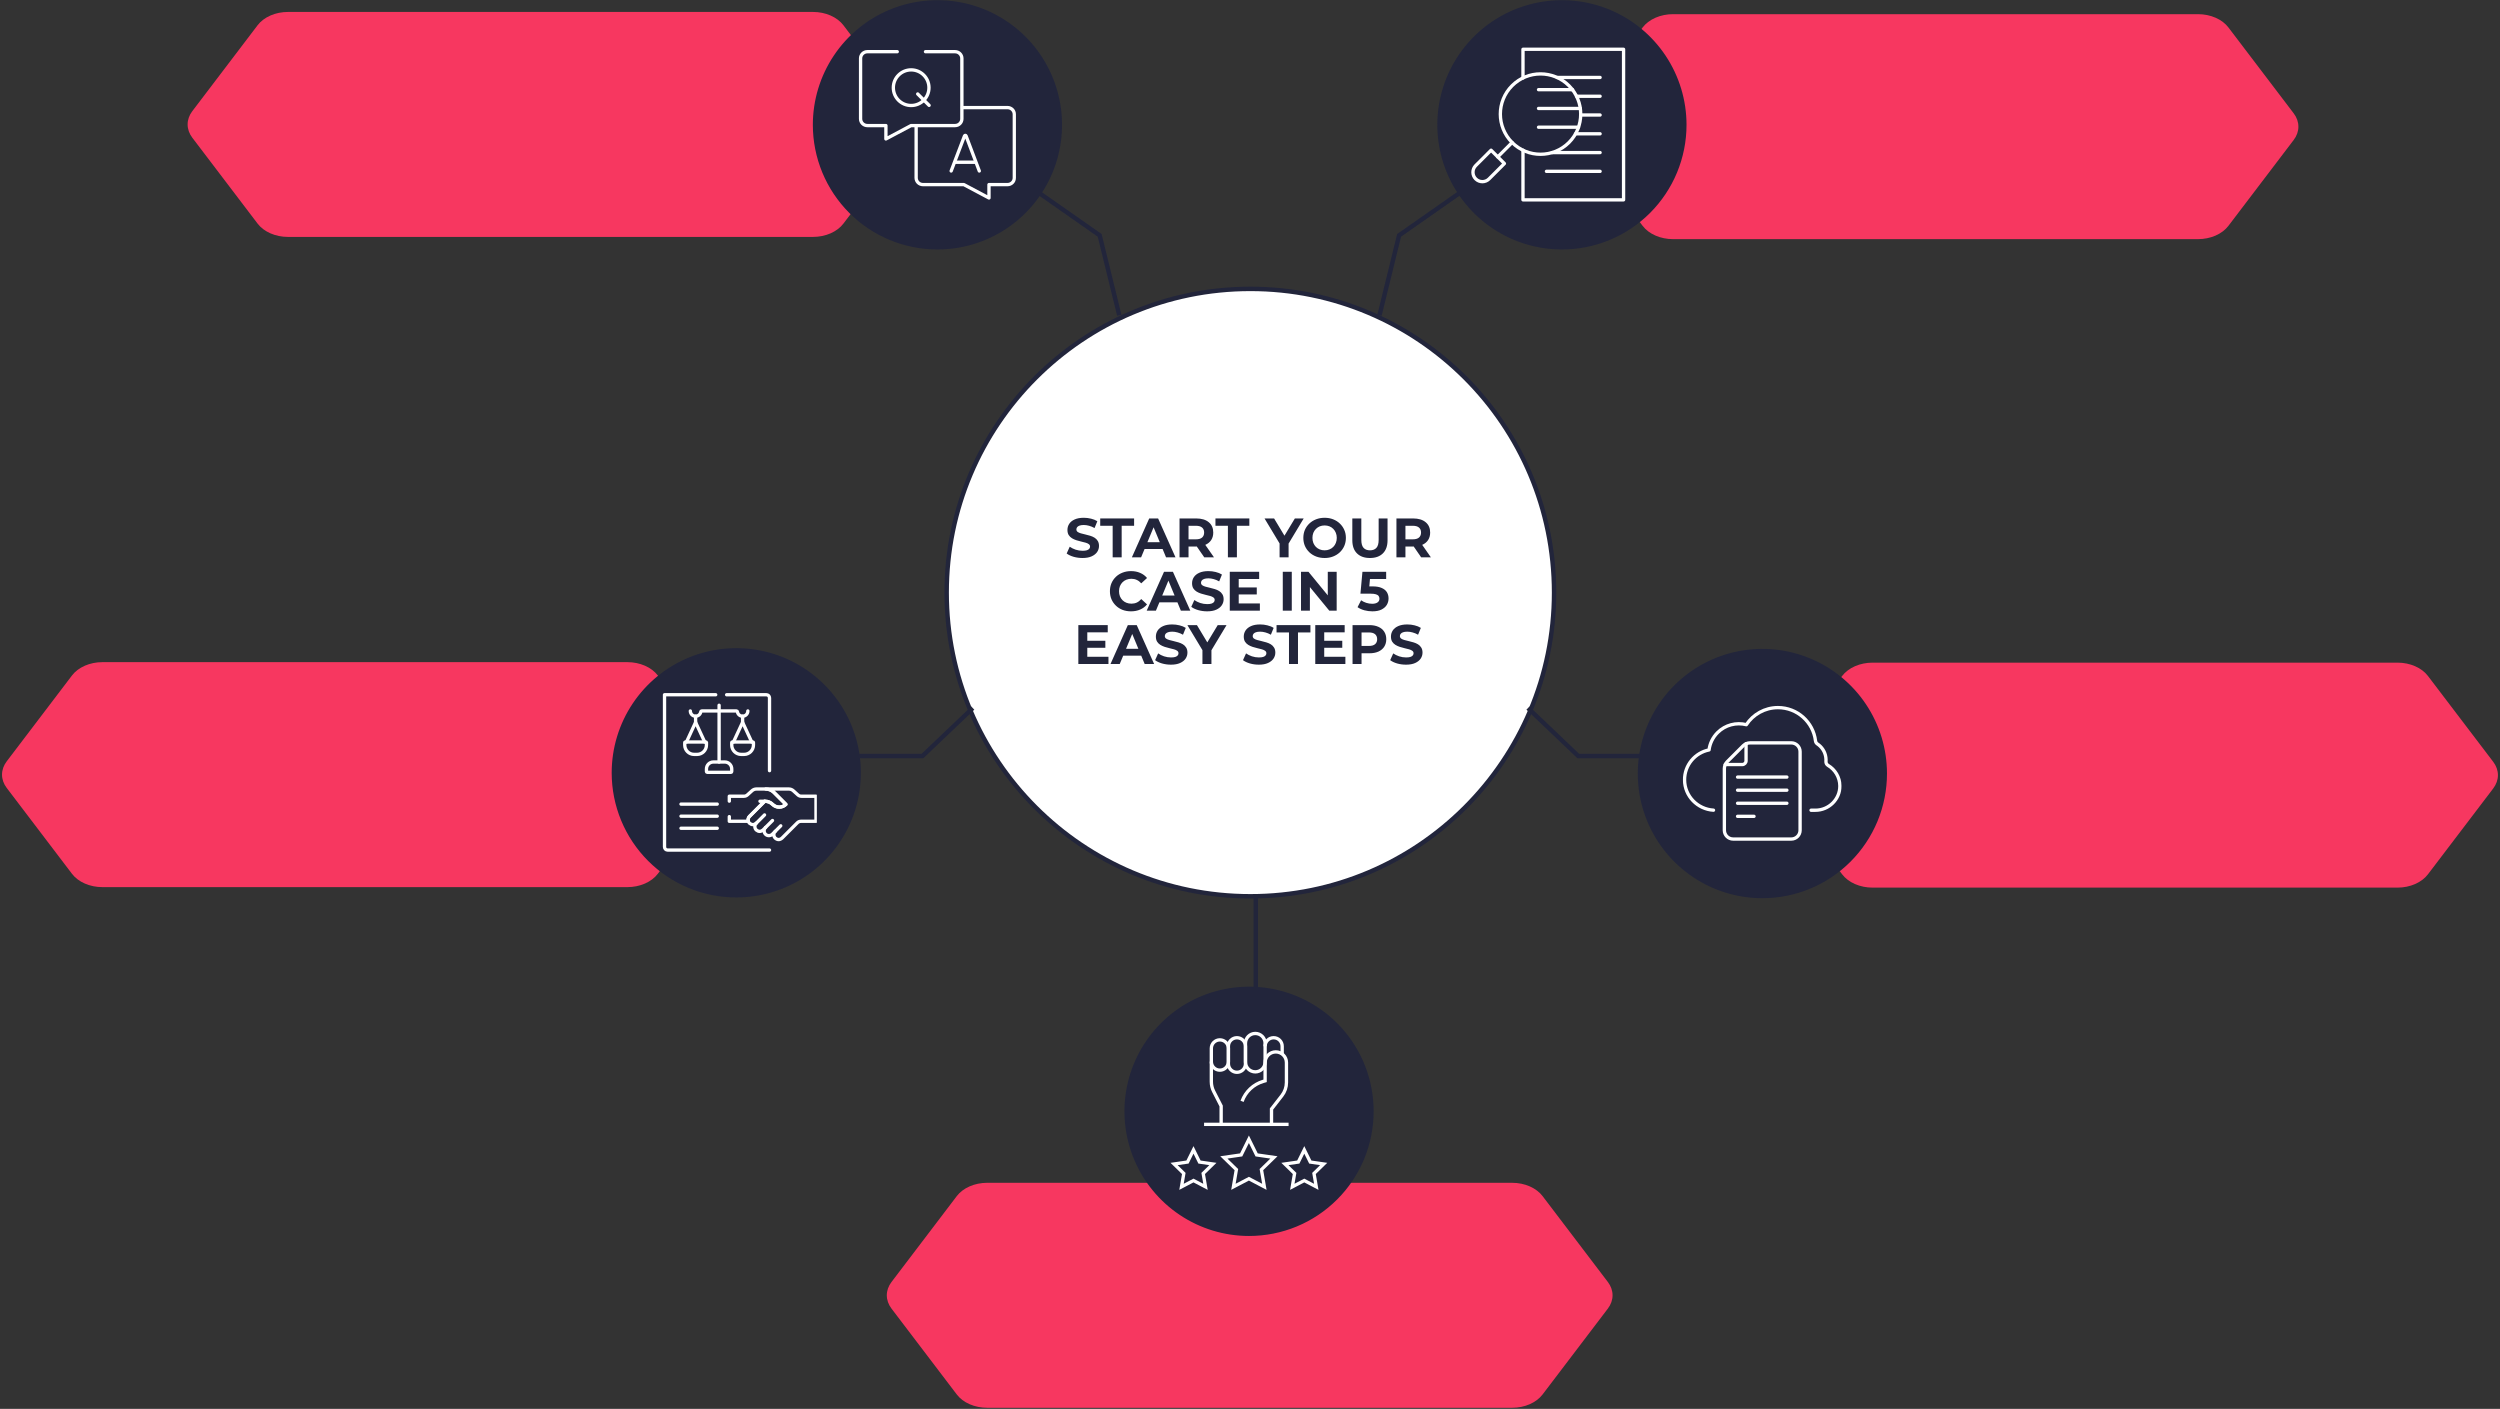 <svg width="1125" height="634" viewBox="0 0 1125 634" fill="none" xmlns="http://www.w3.org/2000/svg">
<rect x="0" y="0" width="1125" height="634" fill="#333333" stroke="none"/>
<g clip-path="url(#clip0_407_2)">
<path d="M430.544 627.503L401.172 588.86C399.79 587.041 399.062 584.979 399.062 582.88C399.062 580.781 399.79 578.719 401.172 576.901L430.544 538.257C431.929 536.434 433.923 534.921 436.325 533.868C438.728 532.815 441.453 532.261 444.228 532.261H680.487C683.261 532.261 685.987 532.815 688.389 533.868C690.791 534.921 692.785 536.434 694.171 538.257L723.542 576.901C724.925 578.719 725.652 580.781 725.652 582.88C725.652 584.979 724.925 587.041 723.542 588.86L694.171 627.503C692.785 629.326 690.791 630.84 688.389 631.892C685.987 632.945 683.261 633.499 680.487 633.499H444.228C441.453 633.499 438.728 632.945 436.325 631.892C433.923 630.84 431.929 629.326 430.544 627.503Z" fill="#F73760"/>
<path d="M607.86 469.485C613.911 478.546 617.141 489.198 617.141 500.095C617.141 507.33 615.716 514.494 612.949 521.179C610.181 527.863 606.125 533.937 601.011 539.053C595.897 544.169 589.826 548.227 583.145 550.996C576.463 553.764 569.302 555.189 562.07 555.189C551.178 555.189 540.531 551.958 531.475 545.904C522.418 539.85 515.36 531.246 511.192 521.179C507.023 511.111 505.933 500.033 508.058 489.346C510.183 478.659 515.428 468.842 523.129 461.137C530.831 453.431 540.644 448.184 551.326 446.059C562.009 443.933 573.082 445.024 583.145 449.194C593.207 453.364 601.808 460.425 607.86 469.485Z" fill="#22253B" stroke="#22253B" stroke-width="2"/>
<g clip-path="url(#clip1_407_2)">
<path d="M569.298 470.818C569.298 468.697 571.018 466.977 573.139 466.977C575.261 466.977 576.98 468.697 576.98 470.818V474.493" stroke="white" stroke-width="1.5" stroke-miterlimit="10"/>
<path d="M552.781 478.692V470.818C552.781 468.697 554.501 466.977 556.622 466.977C558.744 466.977 560.464 468.697 560.464 470.818V478.692C560.464 480.814 558.744 482.533 556.622 482.533C554.501 482.533 552.781 480.814 552.781 478.692Z" stroke="white" stroke-width="1.5" stroke-miterlimit="10"/>
<path d="M560.464 477.924V469.474C560.464 467.034 562.441 465.056 564.881 465.056C567.321 465.056 569.298 467.034 569.298 469.474V477.924C569.298 480.364 567.321 482.341 564.881 482.341C562.441 482.341 560.464 480.364 560.464 477.924Z" stroke="white" stroke-width="1.5" stroke-miterlimit="10"/>
<path d="M545.099 477.732V471.778C545.099 469.657 546.819 467.937 548.94 467.937C551.062 467.937 552.781 469.657 552.781 471.778V477.732C552.781 479.853 551.062 481.573 548.94 481.573C546.819 481.573 545.099 479.853 545.099 477.732Z" stroke="white" stroke-width="1.5" stroke-miterlimit="10"/>
<path d="M545.099 477.732V486.752C545.099 488.271 545.46 489.769 546.151 491.122L549.516 497.706V505.964" stroke="white" stroke-width="1.5" stroke-miterlimit="10" stroke-dasharray="110.17 15.02"/>
<path d="M558.927 495.593C560.496 491.248 564.045 487.912 568.479 486.614L569.298 486.374V478.155C569.298 475.503 571.448 473.353 574.1 473.353C576.751 473.353 578.901 475.503 578.901 478.155V487.113C578.901 489.248 578.189 491.323 576.878 493.009L572.179 499.05V505.964" stroke="white" stroke-width="1.5" stroke-miterlimit="10" stroke-dasharray="300.46 15.02"/>
<path d="M579.861 505.964H541.834" stroke="white" stroke-width="1.5" stroke-miterlimit="10" stroke-dasharray="160.25 15.02"/>
<path d="M562 512.661L565.482 519.708L573.267 520.838L567.634 526.323L568.964 534.069L562 530.412L555.036 534.069L556.366 526.323L550.733 520.838L558.518 519.708L562 512.661Z" stroke="white" stroke-width="1.5" stroke-miterlimit="10"/>
<path d="M537.071 517.449L539.769 522.92L545.803 523.797L541.437 528.056L542.468 534.069L537.071 531.23L531.674 534.069L532.705 528.056L528.339 523.797L534.373 522.92L537.071 517.449Z" stroke="white" stroke-width="1.5" stroke-miterlimit="10"/>
<path d="M586.929 517.449L584.231 522.92L578.197 523.797L582.563 528.056L581.532 534.069L586.929 531.23L592.326 534.069L591.295 528.056L595.661 523.797L589.627 522.92L586.929 517.449Z" stroke="white" stroke-width="1.5" stroke-miterlimit="10"/>
</g>
<path d="M296.016 393.208L325.388 354.565C326.77 352.746 327.498 350.684 327.498 348.585C327.498 346.486 326.77 344.424 325.388 342.606L296.016 303.962C294.631 302.14 292.637 300.626 290.235 299.573C287.832 298.521 285.107 297.966 282.332 297.966H46.073C43.299 297.966 40.573 298.521 38.171 299.573C35.769 300.626 33.775 302.14 32.389 303.962L3.018 342.606C1.635 344.424 0.908 346.486 0.908 348.585C0.908 350.684 1.635 352.746 3.018 354.565L32.389 393.208C33.775 395.031 35.769 396.545 38.171 397.597C40.573 398.65 43.299 399.204 46.073 399.204H282.332C285.107 399.204 287.832 398.65 290.235 397.597C292.637 396.545 294.631 395.031 296.016 393.208Z" fill="#F73760"/>
<path d="M285.538 317.154C279.487 326.214 276.257 336.866 276.257 347.763C276.257 354.998 277.682 362.163 280.449 368.847C283.217 375.532 287.273 381.605 292.387 386.721C297.501 391.837 303.572 395.895 310.253 398.664C316.935 401.433 324.096 402.858 331.328 402.858C342.22 402.858 352.867 399.627 361.923 393.573C370.98 387.519 378.038 378.914 382.207 368.847C386.375 358.78 387.465 347.702 385.34 337.015C383.215 326.327 377.97 316.51 370.269 308.805C362.567 301.1 352.754 295.853 342.072 293.727C331.389 291.601 320.316 292.692 310.253 296.862C300.191 301.032 291.59 308.094 285.538 317.154Z" fill="#22253B" stroke="#22253B" stroke-width="2"/>
<g clip-path="url(#clip2_407_2)">
<path d="M346.282 382.53C346.282 382.53 345.654 382.53 344.876 382.53H300.44C299.662 382.53 299.034 381.9 299.034 381.124C299.034 381.124 299.034 347.18 299.034 325.431C299.034 323.752 299.034 321.131 299.034 321.131V314.421V312.64H322.066" stroke="white" stroke-width="1.5" stroke-miterlimit="10" stroke-linecap="round" stroke-linejoin="round"/>
<path d="M326.988 312.64H344.876C345.653 312.64 346.282 313.27 346.282 314.046V346.796" stroke="white" stroke-width="1.5" stroke-miterlimit="10" stroke-linecap="round" stroke-linejoin="round"/>
<path d="M330.065 333.894L334.169 325.027L338.273 333.894" stroke="white" stroke-width="1.5" stroke-miterlimit="10" stroke-linecap="round" stroke-linejoin="round"/>
<path d="M334.169 325.027V322.296" stroke="white" stroke-width="1.5" stroke-miterlimit="10" stroke-linecap="round" stroke-linejoin="round"/>
<path d="M334.841 339.48H333.497C331.17 339.48 329.282 337.593 329.282 335.265V334.15C329.282 334.009 329.396 333.895 329.537 333.895H338.801C338.942 333.895 339.056 334.009 339.056 334.15V335.265C339.056 337.593 337.169 339.48 334.841 339.48Z" stroke="white" stroke-width="1.5" stroke-miterlimit="10" stroke-linecap="round" stroke-linejoin="round"/>
<path d="M317.123 333.894L313.019 325.027L308.915 333.894" stroke="white" stroke-width="1.5" stroke-miterlimit="10" stroke-linecap="round" stroke-linejoin="round"/>
<path d="M313.019 325.027V322.296" stroke="white" stroke-width="1.5" stroke-miterlimit="10" stroke-linecap="round" stroke-linejoin="round"/>
<path d="M312.348 339.48H313.691C316.019 339.48 317.906 337.593 317.906 335.265V334.15C317.906 334.009 317.792 333.895 317.651 333.895H308.387C308.247 333.895 308.133 334.009 308.133 334.15V335.265C308.132 337.593 310.02 339.48 312.348 339.48Z" stroke="white" stroke-width="1.5" stroke-miterlimit="10" stroke-linecap="round" stroke-linejoin="round"/>
<path d="M310.652 319.93C310.652 321.237 311.712 322.296 313.019 322.296C314.212 322.296 315.198 321.414 315.362 320.267C315.39 320.072 315.563 319.93 315.761 319.93H331.427C331.625 319.93 331.798 320.072 331.826 320.267C331.99 321.414 332.977 322.296 334.169 322.296C335.476 322.296 336.535 321.237 336.535 319.93" stroke="white" stroke-width="1.5" stroke-miterlimit="10" stroke-linecap="round" stroke-linejoin="round"/>
<path d="M323.595 342.9V317.366" stroke="white" stroke-width="1.5" stroke-miterlimit="10" stroke-linecap="round" stroke-linejoin="round"/>
<path d="M328.909 347.556H318.28C318.073 347.556 317.906 347.389 317.906 347.182V346.019C317.906 344.297 319.302 342.9 321.025 342.9H326.163C327.886 342.9 329.282 344.297 329.282 346.019V347.182C329.282 347.389 329.115 347.556 328.909 347.556Z" stroke="white" stroke-width="1.5" stroke-miterlimit="10" stroke-linecap="round" stroke-linejoin="round"/>
<path d="M322.754 361.849H306.452" stroke="white" stroke-width="1.5" stroke-miterlimit="10" stroke-linecap="round" stroke-linejoin="round"/>
<path d="M322.754 367.283H306.452" stroke="white" stroke-width="1.5" stroke-miterlimit="10" stroke-linecap="round" stroke-linejoin="round"/>
<path d="M322.754 372.717H306.452" stroke="white" stroke-width="1.5" stroke-miterlimit="10" stroke-linecap="round" stroke-linejoin="round"/>
<path d="M367.197 358.306V369.576H360.446C359.828 369.576 359.234 369.821 358.797 370.259L351.911 377.144C350.893 378.02 349.874 378.022 348.855 377.151C348.013 376.309 348.013 374.943 348.855 374.1L347.573 375.383C346.742 376.214 345.387 376.265 344.534 375.457C343.649 374.619 343.634 373.222 344.491 372.365L343.368 373.488C342.352 374.329 341.335 374.329 340.319 373.488C339.476 372.646 339.476 371.28 340.319 370.437C339.302 371.28 338.285 371.28 337.268 370.437C336.434 369.603 336.438 368.218 337.268 367.388L344.087 360.569L344.09 360.567H344.292C345.551 360.567 346.758 361.067 347.648 361.957C349.306 363.615 351.994 363.615 353.651 361.957L348.267 356.573C347.297 355.602 345.98 355.057 344.607 355.057H354.981C355.72 355.057 356.434 355.332 356.981 355.828L359.049 357.702C359.478 358.09 360.036 358.306 360.616 358.306H367.197Z" stroke="white" stroke-width="1.5" stroke-miterlimit="10" stroke-linecap="round" stroke-linejoin="round"/>
<path d="M328.188 367.483V369.576H336.742C336.501 368.83 336.677 367.98 337.268 367.388L344.087 360.569L344.089 360.567H344.292C345.551 360.567 346.758 361.067 347.648 361.957C349.306 363.615 351.994 363.615 353.651 361.957L348.267 356.573C347.297 355.602 345.98 355.057 344.607 355.057H340.403C339.664 355.057 338.951 355.332 338.403 355.828L336.335 357.702C335.906 358.09 335.347 358.306 334.768 358.306H328.188V360.511" stroke="white" stroke-width="1.5" stroke-miterlimit="10" stroke-linecap="round" stroke-linejoin="round"/>
<path d="M340.318 370.438L344.044 366.712" stroke="white" stroke-width="1.5" stroke-miterlimit="10" stroke-linecap="round" stroke-linejoin="round"/>
<path d="M344.491 372.365L347.623 369.232" stroke="white" stroke-width="1.5" stroke-miterlimit="10" stroke-linecap="round" stroke-linejoin="round"/>
<path d="M348.855 374.1L351.339 371.617" stroke="white" stroke-width="1.5" stroke-miterlimit="10" stroke-linecap="round" stroke-linejoin="round"/>
<path d="M344.089 360.567H341.993" stroke="white" stroke-width="1.5" stroke-miterlimit="10" stroke-linecap="round" stroke-linejoin="round"/>
</g>
<path d="M379.538 100.616L408.91 61.973C410.292 60.154 411.02 58.092 411.02 55.993C411.02 53.895 410.292 51.832 408.91 50.014L379.538 11.37C378.153 9.548 376.159 8.034 373.757 6.981C371.354 5.929 368.629 5.375 365.854 5.375H129.595C126.821 5.375 124.095 5.929 121.693 6.981C119.291 8.034 117.297 9.548 115.911 11.37L86.54 50.014C85.157 51.832 84.43 53.895 84.43 55.993C84.43 58.092 85.157 60.154 86.54 61.973L115.911 100.616C117.297 102.439 119.291 103.953 121.693 105.005C124.095 106.058 126.821 106.612 129.595 106.612H365.854C368.629 106.612 371.354 106.058 373.757 105.005C376.159 103.953 378.153 102.439 379.538 100.616Z" fill="#F73760"/>
<path d="M376.06 25.562C370.009 34.623 366.779 45.275 366.779 56.171C366.779 63.407 368.204 70.571 370.971 77.255C373.739 83.94 377.795 90.013 382.909 95.129C388.023 100.245 394.094 104.304 400.775 107.072C407.457 109.841 414.618 111.266 421.85 111.266C432.742 111.266 443.389 108.035 452.445 101.981C461.502 95.927 468.56 87.323 472.729 77.255C476.897 67.188 477.987 56.11 475.862 45.423C473.737 34.736 468.492 24.919 460.791 17.213C453.089 9.508 443.276 4.261 432.594 2.135C421.911 0.009 410.838 1.101 400.775 5.27C390.713 9.44 382.112 16.502 376.06 25.562Z" fill="#22253B" stroke="#22253B" stroke-width="2"/>
<g clip-path="url(#clip3_407_2)">
<mask id="mask0_407_2" style="mask-type:luminance" maskUnits="userSpaceOnUse" x="385" y="20" width="73" height="73">
<path d="M457.1 91.421V20.921H386.6V91.421H457.1Z" fill="white" stroke="white" stroke-width="1.5"/>
</mask>
<g mask="url(#mask0_407_2)">
<path d="M412.263 57.066V80.035C412.263 81.71 413.629 83.067 415.314 83.067H433.724L445.042 89.082V83.067H453.393C455.078 83.067 456.444 81.71 456.444 80.035V51.448C456.444 49.773 455.078 48.416 453.393 48.416H433.124" stroke="white" stroke-width="1.5" stroke-miterlimit="10" stroke-linecap="round" stroke-linejoin="round"/>
<path d="M403.759 23.261H390.307C388.622 23.261 387.256 24.618 387.256 26.293V53.474C387.256 55.148 388.622 56.506 390.307 56.506H398.658V62.521L409.976 56.506H429.792C431.477 56.506 432.843 55.148 432.843 53.474V26.293C432.843 24.618 431.477 23.261 429.792 23.261H416.473" stroke="white" stroke-width="1.5" stroke-miterlimit="10" stroke-linecap="round" stroke-linejoin="round"/>
<path d="M428.025 76.941L434.045 61.136C434.168 60.836 434.593 60.835 434.717 61.136L440.682 76.941" stroke="white" stroke-width="1.5" stroke-miterlimit="10" stroke-linecap="round" stroke-linejoin="round"/>
<path d="M429.903 73.005H438.835" stroke="white" stroke-width="1.5" stroke-miterlimit="10" stroke-linecap="round" stroke-linejoin="round"/>
<path d="M412.967 42.282L418.096 47.41" stroke="white" stroke-width="1.5" stroke-miterlimit="10" stroke-linecap="round" stroke-linejoin="round"/>
<path d="M418.034 39.46C418.034 43.886 414.445 47.475 410.019 47.475C405.592 47.475 402.003 43.886 402.003 39.46C402.003 35.033 405.592 31.445 410.019 31.445C414.445 31.445 418.034 35.033 418.034 39.46Z" stroke="white" stroke-width="1.5" stroke-miterlimit="10" stroke-linecap="round" stroke-linejoin="round"/>
</g>
</g>
<path d="M739.176 101.616L709.805 62.973C708.422 61.154 707.694 59.092 707.694 56.993C707.694 54.895 708.422 52.832 709.805 51.014L739.176 12.37C740.561 10.548 742.556 9.034 744.958 7.981C747.36 6.929 750.086 6.375 752.86 6.375H989.119C991.894 6.375 994.619 6.929 997.021 7.981C999.424 9.034 1001.42 10.548 1002.8 12.37L1032.17 51.014C1033.56 52.832 1034.28 54.895 1034.28 56.993C1034.28 59.092 1033.56 61.154 1032.17 62.973L1002.8 101.616C1001.42 103.439 999.424 104.953 997.021 106.005C994.619 107.058 991.894 107.612 989.119 107.612H752.86C750.086 107.612 747.36 107.058 744.958 106.005C742.556 104.953 740.561 103.439 739.176 101.616Z" fill="#F73760"/>
<path d="M748.654 25.562C754.705 34.623 757.935 45.275 757.935 56.171C757.935 63.407 756.511 70.571 753.743 77.255C750.975 83.94 746.919 90.013 741.805 95.129C736.691 100.245 730.62 104.304 723.939 107.072C717.257 109.841 710.096 111.266 702.864 111.266C691.973 111.266 681.325 108.035 672.269 101.981C663.213 95.927 656.154 87.323 651.986 77.255C647.818 67.188 646.727 56.11 648.852 45.423C650.977 34.736 656.222 24.919 663.924 17.213C671.626 9.508 681.438 4.261 692.121 2.135C702.803 0.009 713.876 1.101 723.939 5.27C734.002 9.44 742.603 16.502 748.654 25.562Z" fill="#22253B" stroke="#22253B" stroke-width="2"/>
<path d="M720.042 77.11H695.906" stroke="white" stroke-width="1.5" stroke-miterlimit="10" stroke-linecap="round" stroke-linejoin="round"/>
<path d="M720.042 68.66H698.456" stroke="white" stroke-width="1.5" stroke-miterlimit="10" stroke-linecap="round" stroke-linejoin="round"/>
<path d="M720.042 60.209H709.005" stroke="white" stroke-width="1.5" stroke-miterlimit="10" stroke-linecap="round" stroke-linejoin="round"/>
<path d="M720.042 51.759H711.319" stroke="white" stroke-width="1.5" stroke-miterlimit="10" stroke-linecap="round" stroke-linejoin="round"/>
<path d="M720.042 34.858H700.691" stroke="white" stroke-width="1.5" stroke-miterlimit="10" stroke-linecap="round" stroke-linejoin="round"/>
<path d="M720.042 43.309H709.447" stroke="white" stroke-width="1.5" stroke-miterlimit="10" stroke-linecap="round" stroke-linejoin="round"/>
<path d="M685.343 67.614V89.926H730.605V22.182H685.343V35.067" stroke="white" stroke-width="1.5" stroke-miterlimit="10" stroke-linecap="round" stroke-linejoin="round"/>
<path d="M706.026 64.129C713.089 57.066 713.089 45.616 706.026 38.553C698.964 31.491 687.513 31.491 680.451 38.553C673.389 45.616 673.389 57.066 680.451 64.129C687.513 71.191 698.964 71.191 706.026 64.129Z" stroke="white" stroke-width="1.5" stroke-miterlimit="10" stroke-linecap="round" stroke-linejoin="round"/>
<path d="M664.072 80.508C662.417 78.852 662.417 76.167 664.072 74.512L670.987 67.597L676.983 73.593L670.068 80.508C668.413 82.163 665.728 82.163 664.072 80.508Z" stroke="white" stroke-width="1.5" stroke-miterlimit="10" stroke-linecap="round" stroke-linejoin="round"/>
<path d="M673.989 70.599L680.451 64.129" stroke="white" stroke-width="1.5" stroke-miterlimit="10" stroke-linecap="round" stroke-linejoin="round"/>
<path d="M710.334 57.254H692.34" stroke="white" stroke-width="1.5" stroke-miterlimit="10" stroke-linecap="round" stroke-linejoin="round"/>
<path d="M711.145 48.804H692.34" stroke="white" stroke-width="1.5" stroke-miterlimit="10" stroke-linecap="round" stroke-linejoin="round"/>
<path d="M707.665 40.353H692.34" stroke="white" stroke-width="1.5" stroke-miterlimit="10" stroke-linecap="round" stroke-linejoin="round"/>
<path d="M828.957 393.432L799.586 354.789C798.204 352.97 797.476 350.908 797.476 348.809C797.476 346.71 798.204 344.648 799.586 342.83L828.957 304.186C830.343 302.364 832.337 300.85 834.739 299.797C837.142 298.745 839.867 298.19 842.642 298.19H1078.9C1081.68 298.19 1084.4 298.745 1086.8 299.797C1089.21 300.85 1091.2 302.364 1092.58 304.186L1121.96 342.83C1123.34 344.648 1124.07 346.71 1124.07 348.809C1124.07 350.908 1123.34 352.97 1121.96 354.789L1092.58 393.432C1091.2 395.255 1089.21 396.769 1086.8 397.821C1084.4 398.874 1081.68 399.428 1078.9 399.428H842.642C839.867 399.428 837.142 398.874 834.739 397.821C832.337 396.769 830.343 395.255 828.957 393.432Z" fill="#F73760"/>
<path d="M838.86 317.486C844.912 326.546 848.142 337.198 848.142 348.095C848.142 355.33 846.717 362.495 843.95 369.179C841.182 375.864 837.125 381.937 832.012 387.053C826.898 392.169 820.827 396.227 814.145 398.996C807.464 401.765 800.303 403.19 793.071 403.19C782.179 403.19 771.532 399.959 762.475 393.905C753.419 387.851 746.361 379.246 742.192 369.179C738.024 359.112 736.934 348.034 739.058 337.347C741.183 326.659 746.428 316.842 754.13 309.137C761.832 301.432 771.645 296.185 782.327 294.059C793.01 291.933 804.083 293.024 814.145 297.194C824.208 301.364 832.809 308.426 838.86 317.486Z" fill="#22253B" stroke="#22253B" stroke-width="2"/>
<path d="M781.908 349.692H804.092" stroke="white" stroke-width="1.5" stroke-miterlimit="10" stroke-linecap="round" stroke-linejoin="round"/>
<path d="M781.908 355.579H804.092" stroke="white" stroke-width="1.5" stroke-miterlimit="10" stroke-linecap="round" stroke-linejoin="round"/>
<path d="M781.908 361.466H804.092" stroke="white" stroke-width="1.5" stroke-miterlimit="10" stroke-linecap="round" stroke-linejoin="round"/>
<path d="M781.908 367.353H789.303" stroke="white" stroke-width="1.5" stroke-miterlimit="10" stroke-linecap="round" stroke-linejoin="round"/>
<mask id="mask1_407_2" style="mask-type:luminance" maskUnits="userSpaceOnUse" x="757" y="312" width="72" height="72">
<path d="M828.25 383.25V312.75H757.75V383.25H828.25Z" fill="white" stroke="white" stroke-width="1.5"/>
</mask>
<g mask="url(#mask1_407_2)">
<path d="M787.562 334.287H806.077C808.265 334.287 810.039 336.06 810.039 338.249V373.612C810.039 375.8 808.265 377.574 806.077 377.574H779.923C777.735 377.574 775.961 375.8 775.961 373.612V345.888C775.961 344.712 776.428 343.584 777.259 342.753L784.427 335.585C785.259 334.754 786.386 334.287 787.562 334.287Z" stroke="white" stroke-width="1.5" stroke-miterlimit="10" stroke-linecap="round" stroke-linejoin="round"/>
<path d="M785.726 334.686V342.336C785.726 343.283 784.958 344.051 784.01 344.051H776.36" stroke="white" stroke-width="1.5" stroke-miterlimit="10" stroke-linecap="round" stroke-linejoin="round"/>
<path d="M814.97 364.605H816.944C822.96 364.605 827.996 359.683 827.945 353.667C827.911 349.735 825.784 346.303 822.624 344.43C822.003 344.061 821.634 343.368 821.685 342.648C821.859 340.216 821.017 337.727 819.159 335.868C818.74 335.449 818.289 335.082 817.814 334.767C817.347 334.456 817.044 333.95 816.977 333.393C815.965 324.962 808.789 318.426 800.084 318.426C794.133 318.426 788.896 321.482 785.854 326.11C781.373 324.97 776.423 326.151 772.917 329.658C770.723 331.851 769.442 334.609 769.066 337.464C762.764 338.719 758.019 344.297 758.055 350.977C758.094 358.257 763.89 364.147 771.069 364.58" stroke="white" stroke-width="1.5" stroke-miterlimit="10" stroke-linecap="round" stroke-linejoin="round"/>
</g>
<path d="M562.665 403.33C638.143 403.33 699.33 342.143 699.33 266.665C699.33 191.187 638.143 130 562.665 130C487.187 130 426 191.187 426 266.665C426 342.143 487.187 403.33 562.665 403.33Z" fill="white" stroke="#22253B" stroke-width="2"/>
<path d="M487.125 251.1C485.725 251.1 484.383 250.917 483.1 250.55C481.817 250.167 480.783 249.675 480 249.075L481.375 246.025C482.125 246.558 483.008 247 484.025 247.35C485.058 247.683 486.1 247.85 487.15 247.85C487.95 247.85 488.592 247.775 489.075 247.625C489.575 247.458 489.942 247.233 490.175 246.95C490.408 246.667 490.525 246.342 490.525 245.975C490.525 245.508 490.342 245.142 489.975 244.875C489.608 244.592 489.125 244.367 488.525 244.2C487.925 244.017 487.258 243.85 486.525 243.7C485.808 243.533 485.083 243.333 484.35 243.1C483.633 242.867 482.975 242.567 482.375 242.2C481.775 241.833 481.283 241.35 480.9 240.75C480.533 240.15 480.35 239.383 480.35 238.45C480.35 237.45 480.617 236.542 481.15 235.725C481.7 234.892 482.517 234.233 483.6 233.75C484.7 233.25 486.075 233 487.725 233C488.825 233 489.908 233.133 490.975 233.4C492.042 233.65 492.983 234.033 493.8 234.55L492.55 237.625C491.733 237.158 490.917 236.817 490.1 236.6C489.283 236.367 488.483 236.25 487.7 236.25C486.917 236.25 486.275 236.342 485.775 236.525C485.275 236.708 484.917 236.95 484.7 237.25C484.483 237.533 484.375 237.867 484.375 238.25C484.375 238.7 484.558 239.067 484.925 239.35C485.292 239.617 485.775 239.833 486.375 240C486.975 240.167 487.633 240.333 488.35 240.5C489.083 240.667 489.808 240.858 490.525 241.075C491.258 241.292 491.925 241.583 492.525 241.95C493.125 242.317 493.608 242.8 493.975 243.4C494.358 244 494.55 244.758 494.55 245.675C494.55 246.658 494.275 247.558 493.725 248.375C493.175 249.192 492.35 249.85 491.25 250.35C490.167 250.85 488.792 251.1 487.125 251.1Z" fill="#22253B"/>
<path d="M500.698 250.8V236.6H495.098V233.3H510.348V236.6H504.748V250.8H500.698Z" fill="#22253B"/>
<path d="M509.348 250.8L517.148 233.3H521.148L528.973 250.8H524.723L518.323 235.35H519.923L513.498 250.8H509.348ZM513.248 247.05L514.323 243.975H523.323L524.423 247.05H513.248Z" fill="#22253B"/>
<path d="M530.789 250.8V233.3H538.264C540.697 233.3 542.589 233.867 543.939 235C545.289 236.117 545.964 237.667 545.964 239.65C545.964 240.95 545.656 242.075 545.039 243.025C544.422 243.958 543.547 244.675 542.414 245.175C541.281 245.675 539.931 245.925 538.364 245.925H533.039L534.839 244.15V250.8H530.789ZM541.914 250.8L537.539 244.45H541.864L546.289 250.8H541.914ZM534.839 244.6L533.039 242.7H538.139C539.389 242.7 540.322 242.433 540.939 241.9C541.556 241.35 541.864 240.6 541.864 239.65C541.864 238.683 541.556 237.933 540.939 237.4C540.322 236.867 539.389 236.6 538.139 236.6H533.039L534.839 234.675V244.6Z" fill="#22253B"/>
<path d="M552.554 250.8V236.6H546.954V233.3H562.204V236.6H556.604V250.8H552.554Z" fill="#22253B"/>
<path d="M575.813 250.8V243.65L576.738 246.1L569.038 233.3H573.338L579.238 243.125H576.763L582.688 233.3H586.663L578.963 246.1L579.863 243.65V250.8H575.813Z" fill="#22253B"/>
<path d="M596.101 251.1C594.717 251.1 593.434 250.875 592.251 250.425C591.084 249.975 590.067 249.342 589.201 248.525C588.351 247.708 587.684 246.75 587.201 245.65C586.734 244.55 586.501 243.35 586.501 242.05C586.501 240.75 586.734 239.55 587.201 238.45C587.684 237.35 588.359 236.392 589.226 235.575C590.092 234.758 591.109 234.125 592.276 233.675C593.442 233.225 594.709 233 596.076 233C597.459 233 598.726 233.225 599.876 233.675C601.042 234.125 602.051 234.758 602.901 235.575C603.767 236.392 604.442 237.35 604.926 238.45C605.409 239.533 605.651 240.733 605.651 242.05C605.651 243.35 605.409 244.558 604.926 245.675C604.442 246.775 603.767 247.733 602.901 248.55C602.051 249.35 601.042 249.975 599.876 250.425C598.726 250.875 597.467 251.1 596.101 251.1ZM596.076 247.65C596.859 247.65 597.576 247.517 598.226 247.25C598.892 246.983 599.476 246.6 599.976 246.1C600.476 245.6 600.859 245.008 601.126 244.325C601.409 243.642 601.551 242.883 601.551 242.05C601.551 241.217 601.409 240.458 601.126 239.775C600.859 239.092 600.476 238.5 599.976 238C599.492 237.5 598.917 237.117 598.251 236.85C597.584 236.583 596.859 236.45 596.076 236.45C595.292 236.45 594.567 236.583 593.901 236.85C593.251 237.117 592.676 237.5 592.176 238C591.676 238.5 591.284 239.092 591.001 239.775C590.734 240.458 590.601 241.217 590.601 242.05C590.601 242.867 590.734 243.625 591.001 244.325C591.284 245.008 591.667 245.6 592.151 246.1C592.651 246.6 593.234 246.983 593.901 247.25C594.567 247.517 595.292 247.65 596.076 247.65Z" fill="#22253B"/>
<path d="M616.469 251.1C613.986 251.1 612.044 250.408 610.644 249.025C609.244 247.642 608.544 245.667 608.544 243.1V233.3H612.594V242.95C612.594 244.617 612.936 245.817 613.619 246.55C614.303 247.283 615.261 247.65 616.494 247.65C617.728 247.65 618.686 247.283 619.369 246.55C620.053 245.817 620.394 244.617 620.394 242.95V233.3H624.394V243.1C624.394 245.667 623.694 247.642 622.294 249.025C620.894 250.408 618.953 251.1 616.469 251.1Z" fill="#22253B"/>
<path d="M628.396 250.8V233.3H635.871C638.305 233.3 640.196 233.867 641.546 235C642.896 236.117 643.571 237.667 643.571 239.65C643.571 240.95 643.263 242.075 642.646 243.025C642.03 243.958 641.155 244.675 640.021 245.175C638.888 245.675 637.538 245.925 635.971 245.925H630.646L632.446 244.15V250.8H628.396ZM639.521 250.8L635.146 244.45H639.471L643.896 250.8H639.521ZM632.446 244.6L630.646 242.7H635.746C636.996 242.7 637.93 242.433 638.546 241.9C639.163 241.35 639.471 240.6 639.471 239.65C639.471 238.683 639.163 237.933 638.546 237.4C637.93 236.867 636.996 236.6 635.746 236.6H630.646L632.446 234.675V244.6Z" fill="#22253B"/>
<path d="M508.939 275.1C507.589 275.1 506.331 274.883 505.164 274.45C504.014 274 503.014 273.367 502.164 272.55C501.314 271.733 500.648 270.775 500.164 269.675C499.698 268.575 499.464 267.367 499.464 266.05C499.464 264.733 499.698 263.525 500.164 262.425C500.648 261.325 501.314 260.367 502.164 259.55C503.031 258.733 504.039 258.108 505.189 257.675C506.339 257.225 507.598 257 508.964 257C510.481 257 511.848 257.267 513.064 257.8C514.298 258.317 515.331 259.083 516.164 260.1L513.564 262.5C512.964 261.817 512.298 261.308 511.564 260.975C510.831 260.625 510.031 260.45 509.164 260.45C508.348 260.45 507.598 260.583 506.914 260.85C506.231 261.117 505.639 261.5 505.139 262C504.639 262.5 504.248 263.092 503.964 263.775C503.698 264.458 503.564 265.217 503.564 266.05C503.564 266.883 503.698 267.642 503.964 268.325C504.248 269.008 504.639 269.6 505.139 270.1C505.639 270.6 506.231 270.983 506.914 271.25C507.598 271.517 508.348 271.65 509.164 271.65C510.031 271.65 510.831 271.483 511.564 271.15C512.298 270.8 512.964 270.275 513.564 269.575L516.164 271.975C515.331 272.992 514.298 273.767 513.064 274.3C511.848 274.833 510.473 275.1 508.939 275.1Z" fill="#22253B"/>
<path d="M516.013 274.8L523.813 257.3H527.813L535.638 274.8H531.388L524.988 259.35H526.588L520.163 274.8H516.013ZM519.913 271.05L520.988 267.975H529.988L531.088 271.05H519.913Z" fill="#22253B"/>
<path d="M543.204 275.1C541.804 275.1 540.462 274.917 539.179 274.55C537.896 274.167 536.862 273.675 536.079 273.075L537.454 270.025C538.204 270.558 539.087 271 540.104 271.35C541.137 271.683 542.179 271.85 543.229 271.85C544.029 271.85 544.671 271.775 545.154 271.625C545.654 271.458 546.021 271.233 546.254 270.95C546.487 270.667 546.604 270.342 546.604 269.975C546.604 269.508 546.421 269.142 546.054 268.875C545.687 268.592 545.204 268.367 544.604 268.2C544.004 268.017 543.337 267.85 542.604 267.7C541.887 267.533 541.162 267.333 540.429 267.1C539.712 266.867 539.054 266.567 538.454 266.2C537.854 265.833 537.362 265.35 536.979 264.75C536.612 264.15 536.429 263.383 536.429 262.45C536.429 261.45 536.696 260.542 537.229 259.725C537.779 258.892 538.596 258.233 539.679 257.75C540.779 257.25 542.154 257 543.804 257C544.904 257 545.987 257.133 547.054 257.4C548.121 257.65 549.062 258.033 549.879 258.55L548.629 261.625C547.812 261.158 546.996 260.817 546.179 260.6C545.362 260.367 544.562 260.25 543.779 260.25C542.996 260.25 542.354 260.342 541.854 260.525C541.354 260.708 540.996 260.95 540.779 261.25C540.562 261.533 540.454 261.867 540.454 262.25C540.454 262.7 540.637 263.067 541.004 263.35C541.371 263.617 541.854 263.833 542.454 264C543.054 264.167 543.712 264.333 544.429 264.5C545.162 264.667 545.887 264.858 546.604 265.075C547.337 265.292 548.004 265.583 548.604 265.95C549.204 266.317 549.687 266.8 550.054 267.4C550.437 268 550.629 268.758 550.629 269.675C550.629 270.658 550.354 271.558 549.804 272.375C549.254 273.192 548.429 273.85 547.329 274.35C546.246 274.85 544.871 275.1 543.204 275.1Z" fill="#22253B"/>
<path d="M553.396 274.8V257.3H566.621V260.55H557.421V271.55H566.946V274.8H553.396ZM557.121 267.5V264.35H565.546V267.5H557.121Z" fill="#22253B"/>
<path d="M577.249 274.8V257.3H581.299V274.8H577.249Z" fill="#22253B"/>
<path d="M585.452 274.8V257.3H588.802L599.127 269.9H597.502V257.3H601.502V274.8H598.177L587.827 262.2H589.452V274.8H585.452Z" fill="#22253B"/>
<path d="M617.573 275.1C616.356 275.1 615.148 274.942 613.948 274.625C612.764 274.292 611.748 273.825 610.898 273.225L612.498 270.125C613.164 270.608 613.931 270.992 614.798 271.275C615.681 271.558 616.573 271.7 617.473 271.7C618.489 271.7 619.289 271.5 619.873 271.1C620.456 270.7 620.748 270.142 620.748 269.425C620.748 268.975 620.631 268.575 620.398 268.225C620.164 267.875 619.748 267.608 619.148 267.425C618.564 267.242 617.739 267.15 616.673 267.15H612.198L613.098 257.3H623.773V260.55H614.548L616.648 258.7L616.023 265.725L613.923 263.875H617.623C619.356 263.875 620.748 264.117 621.798 264.6C622.864 265.067 623.639 265.708 624.123 266.525C624.606 267.342 624.848 268.267 624.848 269.3C624.848 270.333 624.589 271.292 624.073 272.175C623.556 273.042 622.756 273.75 621.673 274.3C620.606 274.833 619.239 275.1 617.573 275.1Z" fill="#22253B"/>
<path d="M485.257 298.8V281.3H498.482V284.55H489.282V295.55H498.807V298.8H485.257ZM488.982 291.5V288.35H497.407V291.5H488.982Z" fill="#22253B"/>
<path d="M499.729 298.8L507.529 281.3H511.529L519.354 298.8H515.104L508.704 283.35H510.304L503.879 298.8H499.729ZM503.629 295.05L504.704 291.975H513.704L514.804 295.05H503.629Z" fill="#22253B"/>
<path d="M526.92 299.1C525.52 299.1 524.178 298.917 522.895 298.55C521.612 298.167 520.578 297.675 519.795 297.075L521.17 294.025C521.92 294.558 522.803 295 523.82 295.35C524.853 295.683 525.895 295.85 526.945 295.85C527.745 295.85 528.387 295.775 528.87 295.625C529.37 295.458 529.737 295.233 529.97 294.95C530.203 294.667 530.32 294.342 530.32 293.975C530.32 293.508 530.137 293.142 529.77 292.875C529.403 292.592 528.92 292.367 528.32 292.2C527.72 292.017 527.053 291.85 526.32 291.7C525.603 291.533 524.878 291.333 524.145 291.1C523.428 290.867 522.77 290.567 522.17 290.2C521.57 289.833 521.078 289.35 520.695 288.75C520.328 288.15 520.145 287.383 520.145 286.45C520.145 285.45 520.412 284.542 520.945 283.725C521.495 282.892 522.312 282.233 523.395 281.75C524.495 281.25 525.87 281 527.52 281C528.62 281 529.703 281.133 530.77 281.4C531.837 281.65 532.778 282.033 533.595 282.55L532.345 285.625C531.528 285.158 530.712 284.817 529.895 284.6C529.078 284.367 528.278 284.25 527.495 284.25C526.712 284.25 526.07 284.342 525.57 284.525C525.07 284.708 524.712 284.95 524.495 285.25C524.278 285.533 524.17 285.867 524.17 286.25C524.17 286.7 524.353 287.067 524.72 287.35C525.087 287.617 525.57 287.833 526.17 288C526.77 288.167 527.428 288.333 528.145 288.5C528.878 288.667 529.603 288.858 530.32 289.075C531.053 289.292 531.72 289.583 532.32 289.95C532.92 290.317 533.403 290.8 533.77 291.4C534.153 292 534.345 292.758 534.345 293.675C534.345 294.658 534.07 295.558 533.52 296.375C532.97 297.192 532.145 297.85 531.045 298.35C529.962 298.85 528.587 299.1 526.92 299.1Z" fill="#22253B"/>
<path d="M541.096 298.8V291.65L542.021 294.1L534.321 281.3H538.621L544.521 291.125H542.046L547.971 281.3H551.946L544.246 294.1L545.146 291.65V298.8H541.096Z" fill="#22253B"/>
<path d="M566.471 299.1C565.071 299.1 563.729 298.917 562.446 298.55C561.162 298.167 560.129 297.675 559.346 297.075L560.721 294.025C561.471 294.558 562.354 295 563.371 295.35C564.404 295.683 565.446 295.85 566.496 295.85C567.296 295.85 567.937 295.775 568.421 295.625C568.921 295.458 569.287 295.233 569.521 294.95C569.754 294.667 569.871 294.342 569.871 293.975C569.871 293.508 569.687 293.142 569.321 292.875C568.954 292.592 568.471 292.367 567.871 292.2C567.271 292.017 566.604 291.85 565.871 291.7C565.154 291.533 564.429 291.333 563.696 291.1C562.979 290.867 562.321 290.567 561.721 290.2C561.121 289.833 560.629 289.35 560.246 288.75C559.879 288.15 559.696 287.383 559.696 286.45C559.696 285.45 559.962 284.542 560.496 283.725C561.046 282.892 561.862 282.233 562.946 281.75C564.046 281.25 565.421 281 567.071 281C568.171 281 569.254 281.133 570.321 281.4C571.387 281.65 572.329 282.033 573.146 282.55L571.896 285.625C571.079 285.158 570.262 284.817 569.446 284.6C568.629 284.367 567.829 284.25 567.046 284.25C566.262 284.25 565.621 284.342 565.121 284.525C564.621 284.708 564.262 284.95 564.046 285.25C563.829 285.533 563.721 285.867 563.721 286.25C563.721 286.7 563.904 287.067 564.271 287.35C564.637 287.617 565.121 287.833 565.721 288C566.321 288.167 566.979 288.333 567.696 288.5C568.429 288.667 569.154 288.858 569.871 289.075C570.604 289.292 571.271 289.583 571.871 289.95C572.471 290.317 572.954 290.8 573.321 291.4C573.704 292 573.896 292.758 573.896 293.675C573.896 294.658 573.621 295.558 573.071 296.375C572.521 297.192 571.696 297.85 570.596 298.35C569.512 298.85 568.137 299.1 566.471 299.1Z" fill="#22253B"/>
<path d="M580.044 298.8V284.6H574.444V281.3H589.694V284.6H584.094V298.8H580.044Z" fill="#22253B"/>
<path d="M591.873 298.8V281.3H605.098V284.55H595.898V295.55H605.423V298.8H591.873ZM595.598 291.5V288.35H604.023V291.5H595.598Z" fill="#22253B"/>
<path d="M608.646 298.8V281.3H616.221C617.787 281.3 619.137 281.558 620.271 282.075C621.404 282.575 622.279 283.3 622.896 284.25C623.512 285.2 623.821 286.333 623.821 287.65C623.821 288.95 623.512 290.075 622.896 291.025C622.279 291.975 621.404 292.708 620.271 293.225C619.137 293.725 617.787 293.975 616.221 293.975H610.896L612.696 292.15V298.8H608.646ZM612.696 292.6L610.896 290.675H615.996C617.246 290.675 618.179 290.408 618.796 289.875C619.412 289.342 619.721 288.6 619.721 287.65C619.721 286.683 619.412 285.933 618.796 285.4C618.179 284.867 617.246 284.6 615.996 284.6H610.896L612.696 282.675V292.6Z" fill="#22253B"/>
<path d="M632.706 299.1C631.306 299.1 629.964 298.917 628.681 298.55C627.398 298.167 626.364 297.675 625.581 297.075L626.956 294.025C627.706 294.558 628.589 295 629.606 295.35C630.639 295.683 631.681 295.85 632.731 295.85C633.531 295.85 634.173 295.775 634.656 295.625C635.156 295.458 635.523 295.233 635.756 294.95C635.989 294.667 636.106 294.342 636.106 293.975C636.106 293.508 635.923 293.142 635.556 292.875C635.189 292.592 634.706 292.367 634.106 292.2C633.506 292.017 632.839 291.85 632.106 291.7C631.389 291.533 630.664 291.333 629.931 291.1C629.214 290.867 628.556 290.567 627.956 290.2C627.356 289.833 626.864 289.35 626.481 288.75C626.114 288.15 625.931 287.383 625.931 286.45C625.931 285.45 626.198 284.542 626.731 283.725C627.281 282.892 628.098 282.233 629.181 281.75C630.281 281.25 631.656 281 633.306 281C634.406 281 635.489 281.133 636.556 281.4C637.623 281.65 638.564 282.033 639.381 282.55L638.131 285.625C637.314 285.158 636.498 284.817 635.681 284.6C634.864 284.367 634.064 284.25 633.281 284.25C632.498 284.25 631.856 284.342 631.356 284.525C630.856 284.708 630.498 284.95 630.281 285.25C630.064 285.533 629.956 285.867 629.956 286.25C629.956 286.7 630.139 287.067 630.506 287.35C630.873 287.617 631.356 287.833 631.956 288C632.556 288.167 633.214 288.333 633.931 288.5C634.664 288.667 635.389 288.858 636.106 289.075C636.839 289.292 637.506 289.583 638.106 289.95C638.706 290.317 639.189 290.8 639.556 291.4C639.939 292 640.131 292.758 640.131 293.675C640.131 294.658 639.856 295.558 639.306 296.375C638.756 297.192 637.931 297.85 636.831 298.35C635.748 298.85 634.373 299.1 632.706 299.1Z" fill="#22253B"/>
<path d="M467.583 86.816L494.853 105.907L503.678 141.87" stroke="#22253B" stroke-width="2"/>
<path d="M656.868 86.816L629.598 105.907L620.773 141.87" stroke="#22253B" stroke-width="2"/>
<path d="M386.608 340.21H415.108L437.748 318.635" stroke="#22253B" stroke-width="2"/>
<path d="M738.718 340.21H710.218L687.577 318.635" stroke="#22253B" stroke-width="2"/>
<path d="M565.099 403.634V445.176" stroke="#22253B" stroke-width="2"/>
</g>
<defs>
<clipPath id="clip0_407_2">
<rect width="1125" height="634" fill="white"/>
</clipPath>
<clipPath id="clip1_407_2">
<rect width="72" height="72" fill="white" transform="translate(526 464)"/>
</clipPath>
<clipPath id="clip2_407_2">
<rect width="72" height="72" fill="white" transform="translate(295.584 311.585)"/>
</clipPath>
<clipPath id="clip3_407_2">
<rect width="72" height="72" fill="white" transform="translate(385.85 20.171)"/>
</clipPath>
</defs>
</svg>

